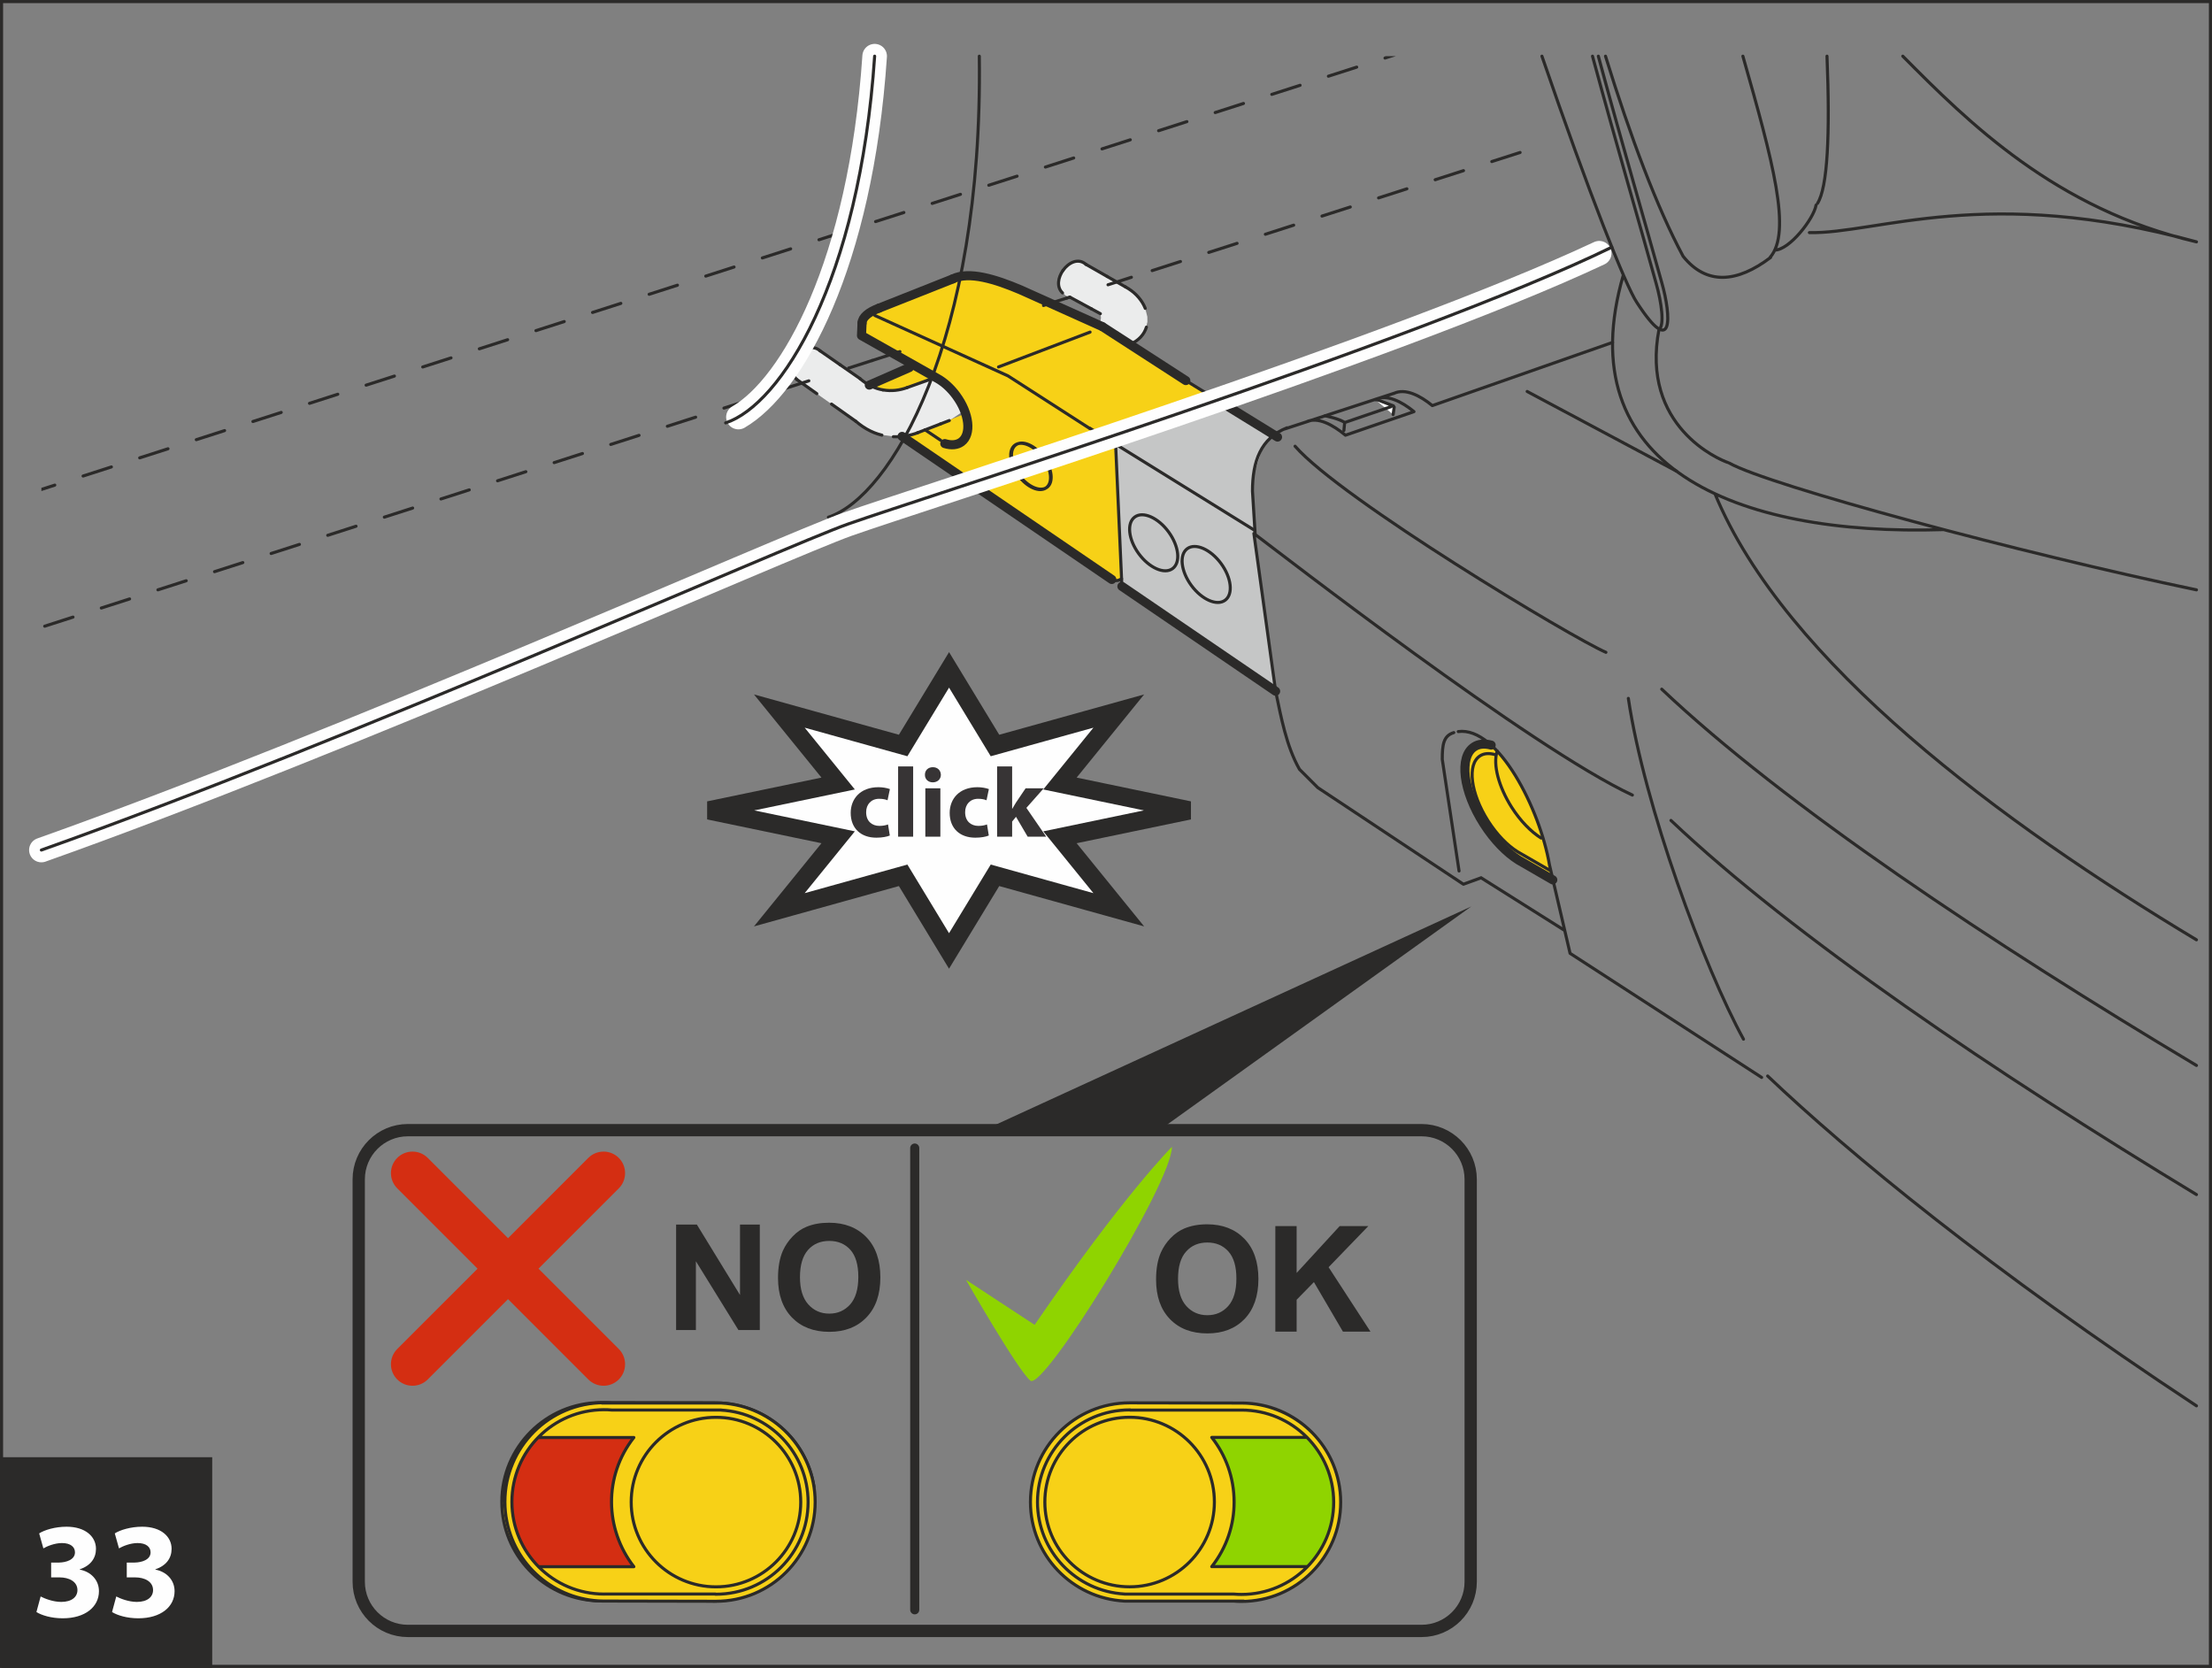 <?xml version="1.0" encoding="UTF-8"?>
<!DOCTYPE svg PUBLIC "-//W3C//DTD SVG 1.1//EN" "http://www.w3.org/Graphics/SVG/1.1/DTD/svg11.dtd">
<!-- Creator: CorelDRAW 2017 -->
<svg xmlns="http://www.w3.org/2000/svg" xml:space="preserve" width="63mm" height="47.5mm" version="1.1" style="shape-rendering:geometricPrecision; text-rendering:geometricPrecision; image-rendering:optimizeQuality; fill-rule:evenodd; clip-rule:evenodd"
viewBox="0 0 92294.03 69586.95"
 xmlns:xlink="http://www.w3.org/1999/xlink">
 <rect x="0" y="0" width="92294.03" height="69586.95" fill="#808080" stroke="none"/>
 <defs>
  <style type="text/css">
   <![CDATA[
    .str0 {stroke:#2B2A29;stroke-width:129.21;stroke-miterlimit:4}
    .str4 {stroke:#2B2A29;stroke-width:768.97;stroke-miterlimit:4}
    .str2 {stroke:#2B2A29;stroke-width:379.28;stroke-linecap:round;stroke-miterlimit:4}
    .str6 {stroke:#FEFEFE;stroke-width:1025.34;stroke-linecap:round;stroke-miterlimit:4}
    .str1 {stroke:#2B2A29;stroke-width:128.19;stroke-linecap:round;stroke-miterlimit:4}
    .str3 {stroke:#2B2A29;stroke-width:512.74;stroke-linecap:round;stroke-miterlimit:4}
    .str5 {stroke:#2B2A29;stroke-width:128.19;stroke-linecap:round;stroke-miterlimit:4;stroke-dasharray:1240.254 1240.254}
    .fil3 {fill:none}
    .fil0 {fill:none;fill-rule:nonzero}
    .fil7 {fill:#FEFEFE}
    .fil6 {fill:#EBECEC}
    .fil9 {fill:#C5C6C6}
    .fil4 {fill:#2B2A29}
    .fil1 {fill:#F7D117}
    .fil2 {fill:#8FD400}
    .fil5 {fill:#D42E12}
    .fil12 {fill:#FEFEFE;fill-rule:nonzero}
    .fil10 {fill:#2B2A29;fill-rule:nonzero}
    .fil11 {fill:#2B2A29;fill-rule:nonzero}
    .fil8 {fill:#373435;fill-rule:nonzero}
   ]]>
  </style>
 </defs>
 <g id="Слой_x0020_1">
  <polygon class="fil0 str0" points="64.61,69522.35 92229.43,69522.35 92229.43,64.61 64.61,64.61 "/>
  <path class="fil1" d="M64789.28 36708.36l-1428.94 -825.37c-535.01,-334.31 -1050.69,-891 -1451.8,-1519.92 -867.12,-1358.19 -1044.53,-2793.87 -397.45,-3207.43 194.4,-123.94 441.99,-141.52 705.97,-70.17 1153.53,1042.92 2147.37,3313.2 2431.14,4989.29l141.08 633.6z"/>
  <path class="fil1" d="M51869.02 58536.3l-4705.52 -8.79 -29.01 0c-2285.37,0 -4137.11,1852.32 -4137.11,4136.52 0,2208.46 1731.32,4012.59 3920.59,4131.4l4973.76 0 -90.39 13.48c2284.35,0 4136.08,-1851.74 4136.08,-4136.08 0,-2284.2 -1851.74,-4136.52 -4136.08,-4136.52l67.68 0z"/>
  <path class="fil2" d="M54555.94 65358.14l-3996.03 2.64c630.97,-803.1 935.39,-1758.71 932.31,-2695.71 0,-1021.24 -350.86,-1960.73 -932.31,-2695.13l3977.87 0c678.14,680.63 1109.14,1641.81 1109.14,2704.5 0,983.88 -375.77,1967.91 -1090.97,2683.7z"/>
  <path class="fil3 str1" d="M47161.88 58527.51l-28.86 0c-2285.37,0 -4138.72,1852.32 -4138.72,4137.55m4167.58 -4137.55l4707.13 8.79m4020.35 3495.15c-316.29,-2009.37 -2030.03,-3452.82 -4020.35,-3495.15m-4707.13 -8.79l-28.86 0c-2285.37,0 -4138.72,1852.32 -4138.72,4137.55 0,2209.49 1731.9,4014.64 3922.2,4132.57m9022.39 -4123.19c0,-2285.37 -1852.18,-4138.14 -4137.55,-4138.14l-52.15 0m-292.56 8261.33c120.42,10.25 240.26,15.38 344.71,14.36 2285.37,0 4137.55,-1852.76 4137.55,-4137.55m-9022.39 4123.19l4974.2 0m-4731.31 -7975.51l-26.37 0c-2123.64,0 -3844.11,1720.48 -3844.11,3842.94 0,2052.29 1607.82,3728.82 3642.53,3838.99m8715.47 -3829.61c0,-2123.64 -1722.53,-3846.16 -3845.58,-3846.16 -16.99,0 -33.55,0 -48.05,1.03m-272.93 7677.24c113.24,9.38 224.29,13.48 320.98,13.48 2123.05,0 3845.58,-1721.94 3845.58,-3845.58m-3893.63 -3845.14l-4603.27 0m4330.34 7677.24l-4562.83 0m3751.97 -3841.48c0,-1952.97 -1583.94,-3536.47 -3536.47,-3536.47 -1953.55,0 -3537.64,1583.5 -3537.64,3536.47 0,1954.14 1584.09,3537.64 3537.64,3537.64 1952.53,0 3536.47,-1583.5 3536.47,-3537.64zm822.73 0c0,-1021.09 -350.86,-1960.73 -932.31,-2695.13m0 5390.84c631.11,-803.1 935.54,-1758.71 932.31,-2695.71m-932.31 2693.22l3996.03 0m-3996.03 -5388.35l3978.01 0"/>
  <polygon class="fil4" points="28209.99,55489.72 28209.99,55489.72 28209.99,51088.04 29075.06,51088.04 30876.26,54027.67 30876.26,51088.04 31702.07,51088.04 31702.07,55489.72 30810.04,55489.72 29035.8,52619.38 29035.8,55489.72 "/>
  <path class="fil4" d="M33378.16 53286.1l0 0c0,498.09 116.76,873.86 345.15,1131.26 231.61,258.42 522.56,387.63 877.08,387.63l3.08 759.74c-654.85,0 -1174.77,-201.14 -1562.4,-600.64 -383.39,-399.5 -578.81,-948.28 -578.81,-1648.11 0,-450.63 69.29,-825.81 200.56,-1129.65 102.4,-225.46 237.77,-425.87 411.37,-603.72 171.55,-179.31 363.9,-311.6 567.53,-396.42 277.03,-116.76 592.29,-173.6 949.89,-173.6 648.55,0 1167.44,201.58 1558.16,603.57 387.63,402.72 582.48,960.88 582.48,1678.14 0,709.64 -191.77,1265.16 -579.4,1666.71 -384.41,402.58 -901.26,603.72 -1549.37,603.72l-3.08 -759.74c354.53,0 644.89,-129.21 873.42,-384.56 225.31,-255.35 339,-636.24 339,-1146.79 0,-504.39 -110.61,-882.65 -329.77,-1128.77 -222.24,-249.63 -516.85,-373.13 -882.65,-373.13 -366.39,0 -661,123.5 -886.31,376.35 -222.24,252.12 -335.92,630.38 -335.92,1138z"/>
  <path class="fil2" d="M40304.89 53394.65c0,0 2148.98,3758.71 2685.9,4205.82 536.92,447.99 5907.69,-8233.35 5907.69,-9755.46 0,0 -2059.03,2058.01 -5728.96,7428.78l-2864.63 -1879.13z"/>
  <path class="fil4" d="M49152.65 53352.17l0 0c0,498.24 113.68,876.06 344.71,1134.48 228.98,255.2 523,384.41 877.08,384.41l3.08 759.74c-654.26,0 -1177.26,-197.92 -1561.82,-597.42 -387.05,-399.5 -579.4,-948.28 -579.4,-1651.18 0,-447.55 66.22,-822.73 201.14,-1129.79 99.77,-222.24 234.1,-423.23 408.73,-603.13 174.19,-177.7 363.32,-308.96 570.61,-396.86 272.93,-113.68 588.19,-173.6 948.28,-173.6 648.69,0 1165.54,200.41 1556.25,603.57 390.71,402.14 584.97,963.81 584.97,1678.14 0,712.13 -194.26,1267.21 -578.81,1669.79 -387.63,399.5 -904.48,600.5 -1549.95,600.5l-3.08 -759.74c354.53,0 642.39,-125.99 871.37,-381.33 227.8,-254.76 341.63,-639.32 341.63,-1149.86 0,-504.54 -110.61,-879.72 -333.43,-1128.77 -221.65,-247 -512.6,-373.13 -879.58,-373.13 -366.39,0 -663.64,126.13 -885.29,378.26 -225.9,250.22 -336.51,631.55 -336.51,1135.95z"/>
  <polygon class="fil4" points="53212.26,55555.79 53212.26,55555.79 53212.26,51153.08 54101.06,51153.08 54101.06,53108.25 55896.99,51153.08 57092.41,51153.08 55434.49,52868.43 57181.78,55555.79 56032.5,55555.79 54822.13,53489.58 54101.06,54226.03 54101.06,55555.79 "/>
  <line class="fil3 str2" x1="38166.31" y1="67161.82" x2="38166.31" y2= "47897.16" />
  <path class="fil1" d="M29809.46 58526.48l-4705.08 -8.2 -29.45 -1.03c-2284.2,0 -4136.52,1852.18 -4136.52,4136.96 0,2208.46 1730.73,4013.17 3920,4131.4l4973.32 0 -89.95 14.06c2284.35,0 4137.11,-1852.32 4137.11,-4137.11 0,-2284.35 -1852.76,-4136.67 -4137.11,-4136.67 0,0 -36.62,0 67.68,0.59z"/>
  <path class="fil3 str1" d="M29809.46 58526.48l-4705.08 -8.2 -29.45 -1.03c-2284.2,0 -4136.52,1852.18 -4136.52,4136.96 0,2208.46 1730.73,4013.17 3920,4131.4l4973.32 0 -89.95 14.06c2284.35,0 4137.11,-1852.32 4137.11,-4137.11 0,-2284.35 -1852.76,-4136.67 -4137.11,-4136.67 0,0 -36.62,0 67.68,0.59zm1183.56 4177.98c0,-1870.34 -1516.4,-3386.16 -3386.16,-3386.16 -1870.34,0 -3386.16,1515.82 -3386.16,3386.16 0,1870.34 1515.82,3386.16 3386.16,3386.16 1869.76,0 3386.16,-1515.82 3386.16,-3386.16zm-5759.43 -4183.11l-28.42 0c-2285.37,0 -4138.58,1852.76 -4138.58,4138.14m4167 -4138.14l4707.72 9.23m4019.77 3494.72c-315.26,-2010.4 -2029,-3452.82 -4019.33,-3494.72"/>
  <path class="fil1" d="M25137.63 66796.46l4704.94 9.38 29.45 0c2284.93,0 4136.67,-1852.32 4136.67,-4136.67 0,-2208.31 -1730.88,-4013.47 -3920.59,-4131.4l-4973.32 0 90.54 -14.5c-2284.93,0 -4137.11,1852.32 -4137.11,4137.7 0,2284.35 1852.18,4136.08 4137.11,4136.08 0,0 36.19,0 -67.68,-0.59z"/>
  <path class="fil5" d="M22450.12 59974.03l3996.47 -1.03c-631.55,802.08 -935.83,1758.71 -932.75,2694.69 0,1021.83 351.45,1961.32 932.75,2695.13l-3978.31 0c-678.14,-680.63 -1109.14,-1641.37 -1109.14,-2703.33 0,-984.61 375.77,-1968.64 1090.97,-2685.46z"/>
  <path class="fil3 str1" d="M29844.18 66805.83l29.45 0c2284.79,0 4138.14,-1852.32 4138.14,-4138.14m-4167.58 4138.14l-4706.7 -9.38m-4020.2 -3495.74c315.7,2010.4 2029.44,3454.43 4020.2,3495.74m8874.28 -4128.76c0,-2209.49 -1731.9,-4014.2 -3922.2,-4133.01m-245.38 8271.14l29.45 0c2284.79,0 4138.14,-1852.32 4138.14,-4138.14m-8461.88 -4132.42c-120.86,-10.4 -240.84,-15.09 -344.71,-14.06 -2285.37,0 -4138.58,1852.76 -4138.58,4138.14 0,2284.93 1853.2,4137.7 4138.58,4137.7 17.58,0 36.19,0 51.71,-0.59m4832.68 -8261.77l-4974.35 0m8601.94 4133.01c0,-2051.85 -1607.82,-3728.82 -3643.12,-3838.4m-227.37 7682.37l26.96 0c2122.47,0 3843.53,-1720.91 3843.53,-3843.97m-8192.03 -3841.04c-112.22,-9.23 -223.85,-13.92 -319.95,-13.33 -2124.08,0 -3846.02,1721.5 -3846.02,3846.02 0,2123.64 1721.94,3845.58 3846.02,3845.58 17.14,0 33.11,0 47.61,-1.03m0 0l4603.27 0m-4330.93 -7677.24l4562.98 0m3321.99 3841.04c0,-1953.11 -1582.91,-3536.61 -3536.47,-3536.61 -1953.55,0 -3537.05,1583.5 -3537.05,3536.61 0,1952.97 1583.5,3536.47 3537.05,3536.47 1953.55,0 3536.47,-1583.5 3536.47,-3536.47zm-6963.5 -2694.69c-1263.55,1605.77 -1218.13,3822.29 0,5389.82m0 -5388.79l-3996.47 0m3996.47 5388.79l-3978.45 0"/>
  <path class="fil3 str3" d="M17018.99 47150.9c-1133.31,0 -2051.27,918.4 -2051.27,2051.27m0 16790.31c0,1132.87 917.96,2050.68 2051.27,2050.68m-2051.27 -18840.99l0 16790.31m2051.27 2050.68l21147.46 0m23197.12 -18840.99c0,-1132.87 -918.25,-2051.27 -2050.1,-2051.27m-42294.48 0l42294.48 0m0 20892.26c1131.85,0 2050.1,-917.81 2050.1,-2050.68m0 -16790.31l0 16790.31m-23197.12 2050.68l21147.02 0"/>
  <polygon class="fil4" points="41048.51,47150.9 61390.38,37816.76 48374.45,47150.9 "/>
  <polygon class="fil6" points="34061.72,14538.19 36169.83,16008.01 36554.83,16192.45 37000.33,16281.96 37320.28,16279.32 37671.73,16217.35 38858.36,15809.5 39256.84,15877.77 39912.56,16549.61 40183.44,17015.77 40148.87,17187.91 39609.75,17545.07 38173.04,18092.39 37748.79,18246.35 37372.43,18221.45 36723.44,18132.67 36289.81,17965.22 35949.64,17763.06 35262.86,17260.28 33243.67,15831.19 33123.25,15668.43 33072.56,15417.33 33120.17,15158.9 33228.73,14934.62 33440.57,14689.08 33684.05,14540.83 33799.19,14510.21 33937.78,14507.13 "/>
  <polygon class="fil6" points="45799.6,13538.19 45917.97,13379.54 45939.21,13255.45 45911.81,13086.98 44446.1,12318.45 44206.28,12035.27 44168.05,11762.93 44241.88,11478.72 44361.28,11270.84 44583.07,11042.01 44796.52,10927.74 44950.49,10897.27 45134.93,10923.64 47154.12,12090.5 47570.17,12487.95 47783.62,12861.67 47871.52,13215.17 47874.6,13429.05 47800.76,13739.19 47651.33,13993.51 47469.97,14175.32 47311.75,14285.48 47146.94,14371.77 45981.55,13619.79 "/>
  <polygon class="fil7" points="39598.91,27947.32 41514.82,31102.45 46680.78,29665.31 44225.91,32689.18 49613.68,33810.62 44225.91,34932.06 46680.78,37956.52 41514.82,36518.2 39597.3,39674.36 37682.57,36518.2 32516.45,37956.52 34971.33,34932.06 29582.53,33810.62 34971.33,32689.18 32516.45,29665.31 37682.57,31102.45 "/>
  <polygon class="fil3 str4" points="39598.91,27947.32 41514.82,31102.45 46680.78,29665.31 44225.91,32689.18 49613.68,33810.62 44225.91,34932.06 46680.78,37956.52 41514.82,36518.2 39597.3,39674.36 37682.57,36518.2 32516.45,37956.52 34971.33,34932.06 29582.53,33810.62 34971.33,32689.18 32516.45,29665.31 37682.57,31102.45 "/>
  <path class="fil8" d="M37051.75 34395.73c-94.93,36.33 -210.81,60.94 -359.36,60.94 -305.6,0 -552.59,-193.23 -552.59,-565.48 -4.69,-330.06 210.66,-565.48 540.87,-565.48 164.96,0 276.15,29.3 351.16,62.12l98.3 -467.04c-131.12,-49.22 -313.65,-78.52 -478.76,-78.52 -751.54,0 -1156.6,483.44 -1156.6,1073.54 0,636.83 417.96,1032.52 1070.02,1032.52 239.96,0 450.63,-41.02 561.82,-90.24l-74.86 -462.35zm421.33 511.57l627.45 0 0 -2932.46 -627.45 0 0 2932.46zm1762.96 0l0 -2019.33 -627.45 0 0 2019.33 627.45 0zm-313.65 -2899.64c-202.61,0 -333.72,136.98 -330.21,318.34 -3.52,173.31 127.6,313.8 326.69,313.8 205.98,0 338.26,-140.49 338.26,-313.8 -3.52,-181.36 -132.29,-318.34 -334.75,-318.34zm2259.3 2388.07c-94.93,36.33 -210.81,60.94 -359.36,60.94 -305.6,0 -552.59,-193.23 -552.59,-565.48 -4.69,-330.06 210.66,-565.48 540.87,-565.48 164.96,0 276.15,29.3 351.16,62.12l98.3 -467.04c-131.12,-49.22 -313.65,-78.52 -478.76,-78.52 -751.54,0 -1156.6,483.44 -1156.6,1073.54 0,636.83 417.96,1032.52 1070.02,1032.52 239.96,0 450.63,-41.02 561.82,-90.24l-74.86 -462.35zm1048.78 -2420.88l-627.45 0 0 2932.46 627.45 0 0 -632.14 161.59 -197.77 486.96 829.91 772.63 0 -826.54 -1202.31 723.55 -817.02 -756.22 0 -408.58 606.36c-49.22,79.55 -99.47,161.59 -145.18,244.65l-8.2 0 0 -1764.13z"/>
  <polygon class="fil9" points="50980.07,16817.26 53159.52,18144.98 52697.03,18637.07 52291.81,19864.43 52338.25,21768.9 52317.16,22257.33 53224.71,28837.88 46810.43,24463.59 46567.1,18543.01 "/>
  <polygon class="fil1" points="42577.37,12090.5 45860.1,13565.59 50587.45,16556.35 50773.5,16874.25 46567.1,18543.01 46796.52,24148.33 46627.02,24217.62 46392.91,24175.72 37734.28,18272.14 38173.04,18092.39 38777.64,17864.87 40288.92,17249.43 40077.96,16782.25 39748.34,16317.56 39554.52,16117.59 39256.84,15877.77 38913.15,15676.19 38353.97,15989.99 37849.58,16169.74 37493.44,16265.41 37145.65,16294.27 36854.12,16269.51 36554.83,16192.45 36271.2,16066.46 38169.97,15256.03 35945.1,13999.66 35968.25,13479.74 36040.62,13269.37 36229.75,13083.9 36534.17,12913.38 39751.42,11637.38 40322.47,11504.51 41001.05,11566.47 41573.12,11714.29 42107.99,11901.37 "/>
  <path class="fil3 str1" d="M72720.84 2343.83c1251.97,4389.97 2053.03,7344.98 1132.58,8397.13m23.15 0c-1392.32,1057.28 -2674.91,1170.52 -3649.71,-48.05m-3238.64 -8349.08c1048.63,3384.99 2140.93,6301.62 3238.64,8349.08m-3537.05 -8349.08c1007.03,3726.18 1961.61,6969.51 2648.1,9454.41m0 0c396.42,1392.32 492.09,3193.95 -1044.39,816.14m0 0c-444.92,-654.85 -1977.73,-4500.43 -3957.65,-10270.55m11894.34 0c130.97,3285.81 24.61,5477.42 -395.84,6140.18m-60.5 72.37c-95.66,573.69 -1113.24,1877.52 -1723.55,1877.52m5342.5 -8090.07c2725.75,2749.48 6377.21,6383.81 12253.11,7746.53m-16150.11 -386.17c2784.49,66.07 7399.19,-2023.14 16150.11,385.73m0 14519.15c-7275.25,-1515.23 -17837.33,-4353.63 -19498.04,-5292.1m-59.92 -23.29c-333.87,-112.22 -3650.3,-1489.45 -2865.21,-5567.67m-2776.58 -11382.18c1008.35,3730.87 1964.25,6978.15 2651.47,9465.84m0 0c232.49,818.19 361.7,1776.88 117.35,1947.4m-2525.19 -11413.24c1007.03,3726.18 1961.61,6969.51 2648.1,9454.41m-1604.6 -327.13c-2313.35,7971.85 4603.27,10901.67 13362.69,10624.64m-9540.4 -1496.04c2924.54,7076.74 12023.99,13767.32 20090.33,18609.82m-17891.83 5681.93c3395.1,3228.97 9306.45,8102.52 17891.83,13761.02m-23704.44 -29516.17c672.87,4515.52 3171.25,11240.81 4804.41,14218.68m-3026.51 -9126.4c5160.25,4886.3 13576.72,10553.59 21926.54,15609.68m-22311.09 -21086.37c5130.37,4858.03 13736.99,10574.1 22311.09,15698.75"/>
  <path class="fil3 str1" d="M54036.17 18616.56c1921.47,2209.49 11577.61,8001.88 12969.34,8598.27m-8838.97 -10808.05l-4563.42 1489.89m96.54 -48.49c-1104.89,432.02 -1441.4,1412.98 -1441.4,2641.95m0 0l112.66 1807.2m-53.62 -40.29c1104.89,828.01 11565.16,8944.45 15792.66,10914.12m-15792.66 -10914.12l907.41 6580.55m0 0c230,1093.61 448.58,2296.21 994.87,3257.97m765.45 765.45l6045.1 4010.54m4479.33 2901.4l7993.53 5178.42m-12658.91 -14429.49c1661.58,-218.58 3411.5,3235.85 3804.27,5552.72m0 0l861.12 3698.35m-4850.41 -9208.15c-437.74,131.26 -481.1,515.82 -481.1,1115.29m0 0l699.82 4657.47m182.83 552.59l735.42 -268.24 3491.64 2199.52m-11068.09 -6725.88l765.45 765.45m3159.82 -16441.94c480.07,-240.26 1114.71,87.46 1617.63,502.93m0 0l7520.63 -2636.24m-3564.01 2046.58l6227.64 3322.58m-12567.79 -2984.17c481.1,-240.84 1114.71,87.9 1618.07,502.93m0 0l-2858.47 983.44m-1638.88 -552.88c481.25,-240.84 1135.95,137.42 1638.88,552.88"/>
  <polygon class="fil7" points="57378.82,16671.06 57504.8,16692.74 58138.41,16933.14 58171.08,16988.37 58127.57,17294.41 "/>
  <path class="fil3 str1" d="M57378.82 16671.06l125.99 21.68 633.6 240.4 32.67 55.23 -43.51 306.03m-87.31 -327.72l-1913.27 655.29m-21.68 0c-284.79,-163.35 -640.34,-231.03 -817.02,-275.42m817.02 275.42l-32.52 338.56"/>
  <path class="fil3 str2" d="M62217.07 31085.46c-293,-76.03 -533.25,-43.95 -705.97,70.17 -647.52,413.56 -469.67,1849.25 397.45,3207.43 433.05,678.58 956.63,1210.37 1452.24,1519.92m-0.44 0l1428.94 825.37"/>
  <path class="fil3 str1" d="M62349.94 31475.58c-247.58,-64.61 -450.63,-37.21 -596.98,59.92 -547.76,349.4 -396.86,1562.84 335.48,2711.83 366.39,575.15 809.26,1024.32 1228.97,1285.81m0 0l1354.52 781.86m-2203.63 -4979.47c-188.1,566.51 69.15,1498.24 604.6,2344.26 365.95,573.69 808.82,1022.85 1228.97,1284.79"/>
  <path class="fil3 str2" d="M53224.57 28837.88l-6414.13 -4374.88m-420.74 -287.28l-8751.07 -5969.22"/>
  <path class="fil3 str1" d="M46548.93 18552.24l261.5 5911.35m4306.61 578.38c343.25,-251.24 267.8,-937 -168.91,-1530.91 -435.69,-593.76 -1067.83,-871.81 -1410.92,-619.69 -342.66,252.27 -267.21,938.03 169.5,1531.93 436.71,593.76 1068.27,870.79 1410.34,618.66zm-2191.76 -1319.95c343.1,-252.27 267.65,-938.03 -168.03,-1531.93 -435.1,-593.76 -1067.09,-872.4 -1410.34,-620.13 -343.1,251.1 -267.65,937 168.03,1531.79 436.71,593.9 1068.27,871.37 1410.34,620.27zm-5269.39 -3374.29c283.77,-208.32 220.63,-775.27 -140.64,-1266.18 -361.26,-490.48 -884.26,-719.45 -1167.44,-510.69 -282.74,208.76 -219.6,775.27 141.66,1265.74 361.26,490.92 883.24,719.89 1166.42,511.13zm8705.22 1785.08l-5794.01 -3589.79m-418.11 -259.45l-673.89 -417.08m-1791.82 2465.71c281.57,-207.73 218.58,-772.63 -140.64,-1261.5 -360.68,-489.01 -880.6,-716.82 -1162.76,-509.08 -282.74,207.73 -219.75,772.63 140.49,1261.5 359.8,488.86 880.16,716.82 1162.9,509.08z"/>
  <line class="fil3 str2" x1="53304.26" y1="18234.49" x2="50980.07" y2= "16803.35" />
  <line class="fil3 str1" x1="50554.2" y1="16540.82" x2="49477.14" y2= "15877.77" />
  <path class="fil3 str2" d="M49477.29 15877.77l-3469.96 -2243.03m-6256.06 -1997.36l-3077.05 1219.16"/>
  <path class="fil3 str1" d="M42055.83 15680.88l-5554.63 -2520.06m8978 4722.22l-3423.37 -2202.16"/>
  <path class="fil3 str2" d="M40112.68 18438.56c433.05,-318.34 336.36,-1185.61 -216.08,-1934.95 -233.08,-317.32 -511.13,-562.85 -783.03,-714.76m307.06 2717.98c286.26,88.34 525.05,55.23 692.06,-68.27m5868.87 -4818.77l-3404.18 -1529.3m0 0c-1027.98,-436.71 -2151.47,-791.68 -2825.95,-453.12m-637.85 4151.47l-3168.46 -1789.18m0 0l23.15 -519.92"/>
  <path class="fil3 str1" d="M41662.49 15308.77l3819.79 -1453.26m-6885.42 4077.05l652.21 436.71"/>
  <line class="fil3 str2" x1="36271.2" y1="16066.46" x2="37943.04" y2= "15335.14" />
  <line class="fil3 str1" x1="50980.07" y1="16817.26" x2="46567.1" y2= "18543.01" />
  <path class="fil3 str2" d="M36674.22 12856.54c-442.86,163.2 -705.97,392.76 -705.97,623.2"/>
  <path class="fil3 str1" d="M50587.3 16556.35c104.89,105.92 186.05,153.53 186.05,317.9m-4380.44 7301.47c146.79,77.06 274.39,53.76 403.6,-27.4"/>
  <line class="fil3 str5" x1="45911.81" y1="13086.98" x2="45537.07" y2= "12883.35" />
  <line class="fil3 str1" x1="45537.07" y1="12883.35" x2="44636.25" y2= "12394.92" />
  <line class="fil3 str5" x1="46960.89" y1="11971.25" x2="46199.68" y2= "11537.18" />
  <line class="fil3 str1" x1="46199.68" y1="11537.03" x2="45309.12" y2= "11028.97" />
  <path class="fil3 str5" d="M35883.57 15797.2c305.45,263.55 636.24,418.55 955.02,469.67"/>
  <path class="fil3 str1" d="M36838.59 16266.87c5.71,1.03 10.84,1.61 15.53,2.64 339,57.43 682.24,16.99 994.28,-99.18"/>
  <line class="fil3 str5" x1="38858.36" y1="15809.5" x2="38815.44" y2= "15825.03" />
  <line class="fil3 str1" x1="38815.44" y1="15825.03" x2="37849.58" y2= "16169.74" />
  <line class="fil3 str5" x1="35885.04" y1="15796.17" x2="35058.2" y2= "15221.9" />
  <line class="fil3 str1" x1="35058.2" y1="15221.9" x2="34216.42" y2= "14636.35" />
  <path class="fil3 str5" d="M35711.43 17577.59c388.07,334.89 809.84,534.87 1216.67,603.13 120.86,22.71 240.7,36.19 346.18,39.26"/>
  <path class="fil3 str1" d="M37274.28 18219.99c351.45,13.92 702.9,-47.61 1017.14,-165.4"/>
  <line class="fil3 str5" x1="35705.72" y1="17573.93" x2="34080.91" y2= "16424.06" />
  <line class="fil3 str1" x1="34080.91" y1="16424.06" x2="33243.67" y2= "15831.19" />
  <line class="fil3 str5" x1="39609.75" y1="17545.07" x2="39242.34" y2= "17686.59" />
  <line class="fil3 str1" x1="39242.34" y1="17686.59" x2="38284.68" y2= "18054.59" />
  <line class="fil3 str5" x1="63424.94" y1="6361.25" x2="47206.71" y2= "11567.65" />
  <line class="fil3 str1" x1="47206.86" y1="11567.5" x2="46230.59" y2= "11881.3" />
  <path class="fil10" d="M33729.02 15827.52c33.69,-10.84 69.88,7.76 80.72,41.46 10.84,33.69 -7.76,69.88 -41.46,80.72l-39.26 -122.18zm-1141.51 501.32l-39.26 -122.18 1180.78 -379.14 39.26 122.18 -1180.78 379.14zm0 0c-33.69,10.84 -69.88,-7.76 -80.72,-41.46 -10.84,-33.69 7.76,-69.88 41.46,-80.72l39.26 122.18zm-1220.04 256.96c33.69,-10.84 69.88,7.76 80.72,41.46 10.84,33.69 -7.76,69.88 -41.46,80.72l-39.26 -122.18zm-1141.51 501.32l-39.26 -122.18 1180.78 -379.14 39.26 122.18 -1180.78 379.14zm0 0c-33.69,10.84 -69.88,-7.76 -80.72,-41.46 -10.84,-33.69 7.76,-69.88 41.46,-80.72l39.26 122.18zm-1220.04 256.96c33.69,-10.84 69.88,7.76 80.72,41.46 10.84,33.69 -7.76,69.88 -41.46,80.72l-39.26 -122.18zm-1141.51 501.32l-39.26 -122.18 1180.78 -379.14 39.26 122.18 -1180.78 379.14zm0 0c-33.69,10.84 -69.88,-7.76 -80.72,-41.46 -10.84,-33.69 7.76,-69.88 41.46,-80.72l39.26 122.18zm-1220.04 256.96c33.69,-10.84 69.88,7.76 80.72,41.46 10.84,33.69 -7.76,69.88 -41.46,80.72l-39.26 -122.18zm-1141.51 501.32l-39.26 -122.18 1180.78 -379.14 39.26 122.18 -1180.78 379.14zm0 0c-33.69,10.84 -69.88,-7.76 -80.72,-41.46 -10.84,-33.69 7.76,-69.88 41.46,-80.72l39.26 122.18zm-1220.04 256.96c33.69,-10.84 69.88,7.76 80.72,41.46 10.84,33.69 -7.76,69.88 -41.46,80.72l-39.26 -122.18zm-1141.51 501.32l-39.26 -122.18 1180.78 -379.14 39.26 122.18 -1180.78 379.14zm0 0c-33.69,10.84 -69.88,-7.76 -80.72,-41.46 -10.84,-33.69 7.76,-69.88 41.46,-80.72l39.26 122.18zm-1220.04 256.96c33.69,-10.84 69.88,7.76 80.72,41.46 10.84,33.69 -7.76,69.88 -41.46,80.72l-39.26 -122.18zm-1141.51 501.32l-39.26 -122.18 1180.78 -379.14 39.26 122.18 -1180.78 379.14zm0 0c-33.69,10.84 -69.88,-7.76 -80.72,-41.46 -10.84,-33.69 7.76,-69.88 41.46,-80.72l39.26 122.18zm-1220.04 256.96c33.69,-10.84 69.88,7.76 80.72,41.46 10.84,33.69 -7.76,69.88 -41.46,80.72l-39.26 -122.18zm-1141.66 501.32l-39.26 -122.18 1180.92 -379.14 39.26 122.18 -1180.92 379.14zm0 0c-33.69,10.84 -69.88,-7.76 -80.72,-41.46 -10.84,-33.69 7.76,-69.88 41.46,-80.72l39.26 122.18zm-1220.18 256.96c33.69,-10.84 69.88,7.76 80.72,41.46 10.84,33.69 -7.76,69.88 -41.46,80.72l-39.26 -122.18zm-1141.66 501.32l-39.26 -122.18 1180.92 -379.14 39.26 122.18 -1180.92 379.14zm0 0c-33.69,10.84 -69.88,-7.76 -80.72,-41.46 -10.84,-33.69 7.76,-69.88 41.46,-80.72l39.26 122.18zm-1220.18 256.96c33.69,-10.84 69.88,7.76 80.72,41.46 10.84,33.69 -7.76,69.88 -41.46,80.72l-39.26 -122.18zm-1141.66 501.32l-39.26 -122.18 1180.92 -379.14 39.26 122.18 -1180.92 379.14zm0 0c-33.69,10.84 -69.88,-7.76 -80.72,-41.46 -10.84,-33.69 7.76,-69.88 41.46,-80.72l39.26 122.18zm-1220.18 256.96c33.69,-10.84 69.88,7.76 80.72,41.46 10.84,33.69 -7.76,69.88 -41.46,80.72l-39.26 -122.18zm-1141.66 501.32l-39.26 -122.18 1180.92 -379.14 39.26 122.18 -1180.92 379.14zm0 0c-33.69,10.84 -69.88,-7.76 -80.72,-41.46 -10.84,-33.69 7.76,-69.88 41.46,-80.72l39.26 122.18zm-1220.18 256.96c33.69,-10.84 69.88,7.76 80.72,41.46 10.84,33.69 -7.76,69.88 -41.46,80.72l-39.26 -122.18zm-1141.66 501.32l-39.26 -122.18 1180.92 -379.14 39.26 122.18 -1180.92 379.14zm0 0c-33.69,10.84 -69.88,-7.76 -80.72,-41.46 -10.84,-33.69 7.76,-69.88 41.46,-80.72l39.26 122.18zm-1220.18 256.96c33.69,-10.84 69.88,7.76 80.72,41.46 10.84,33.69 -7.76,69.88 -41.46,80.72l-39.26 -122.18zm-1141.66 501.32l-39.26 -122.18 1180.92 -379.14 39.26 122.18 -1180.92 379.14zm0 0c-33.69,10.84 -69.88,-7.76 -80.72,-41.46 -10.84,-33.69 7.76,-69.88 41.46,-80.72l39.26 122.18zm-1220.18 256.96c33.69,-10.84 69.88,7.76 80.72,41.46 10.84,33.69 -7.76,69.88 -41.46,80.72l-39.26 -122.18zm-1141.66 501.32l-39.26 -122.18 1180.92 -379.14 39.26 122.18 -1180.92 379.14zm0 0c-33.69,10.84 -69.88,-7.76 -80.72,-41.46 -10.84,-33.69 7.76,-69.88 41.46,-80.72l39.26 122.18zm-1220.18 256.96c33.69,-10.84 69.88,7.76 80.72,41.46 10.84,33.69 -7.76,69.88 -41.46,80.72l-39.26 -122.18zm-1141.66 501.32l-39.26 -122.18 1180.92 -379.14 39.26 122.18 -1180.92 379.14zm0 0c-33.69,10.84 -69.88,-7.76 -80.72,-41.46 -10.84,-33.69 7.76,-69.88 41.46,-80.72l39.26 122.18z"/>
  <path class="fil10" d="M58240.37 2343.83l-420.01 0 -52.01 16.7 39.26 122.18 432.76 -138.88zm-56513.74 18008.3l0 134.78 579.4 -186.05 -39.26 -122.18 -540.14 173.45zm56080.99 -17869.41c-33.69,10.84 -69.88,-7.76 -80.72,-41.46 -10.84,-33.69 7.76,-69.88 41.46,-80.72l39.26 122.18zm-1220.04 256.81c33.69,-10.84 69.88,7.76 80.72,41.46 10.84,33.69 -7.76,69.88 -41.46,80.72l-39.26 -122.18zm-1141.51 501.17l-39.26 -122.18 1180.78 -378.99 39.26 122.18 -1180.78 378.99zm0 0c-33.69,10.84 -69.88,-7.76 -80.72,-41.46 -10.84,-33.69 7.76,-69.88 41.46,-80.72l39.26 122.18zm-1220.04 256.81c33.69,-10.84 69.88,7.76 80.72,41.46 10.84,33.69 -7.76,69.88 -41.46,80.72l-39.26 -122.18zm-1141.51 501.17l-39.26 -122.18 1180.78 -378.99 39.26 122.18 -1180.78 378.99zm0 0c-33.69,10.84 -69.88,-7.76 -80.72,-41.46 -10.84,-33.69 7.76,-69.88 41.46,-80.72l39.26 122.18zm-1220.04 256.81c33.69,-10.84 69.88,7.76 80.72,41.46 10.84,33.69 -7.76,69.88 -41.46,80.72l-39.26 -122.18zm-1141.51 501.17l-39.26 -122.18 1180.78 -378.99 39.26 122.18 -1180.78 378.99zm0 0c-33.69,10.84 -69.88,-7.76 -80.72,-41.46 -10.84,-33.69 7.76,-69.88 41.46,-80.72l39.26 122.18zm-1220.04 256.81c33.69,-10.84 69.88,7.76 80.72,41.46 10.84,33.69 -7.76,69.88 -41.46,80.72l-39.26 -122.18zm-1141.51 501.17l-39.26 -122.18 1180.78 -378.99 39.26 122.18 -1180.78 378.99zm0 0c-33.69,10.84 -69.88,-7.76 -80.72,-41.46 -10.84,-33.69 7.76,-69.88 41.46,-80.72l39.26 122.18zm-1220.04 256.81c33.69,-10.84 69.88,7.76 80.72,41.46 10.84,33.69 -7.76,69.88 -41.46,80.72l-39.26 -122.18zm-1141.51 501.32l-39.26 -122.18 1180.78 -379.14 39.26 122.18 -1180.78 379.14zm0 0c-33.69,10.84 -69.88,-7.76 -80.72,-41.46 -10.84,-33.69 7.76,-69.88 41.46,-80.72l39.26 122.18zm-1220.04 256.96c33.69,-10.84 69.88,7.76 80.72,41.46 10.84,33.69 -7.76,69.88 -41.46,80.72l-39.26 -122.18zm-1141.51 501.32l-39.26 -122.18 1180.78 -379.14 39.26 122.18 -1180.78 379.14zm0 0c-33.69,10.84 -69.88,-7.76 -80.72,-41.46 -10.84,-33.69 7.76,-69.88 41.46,-80.72l39.26 122.18zm-1220.18 256.96c33.69,-10.84 69.88,7.76 80.72,41.46 10.84,33.69 -7.76,69.88 -41.46,80.72l-39.26 -122.18zm-1141.66 501.32l-39.26 -122.18 1180.92 -379.14 39.26 122.18 -1180.92 379.14zm0 0c-33.69,10.84 -69.88,-7.76 -80.72,-41.46 -10.84,-33.69 7.76,-69.88 41.46,-80.72l39.26 122.18zm-1220.18 256.96c33.69,-10.84 69.88,7.76 80.72,41.46 10.84,33.69 -7.76,69.88 -41.46,80.72l-39.26 -122.18zm-1141.66 501.32l-39.26 -122.18 1180.92 -379.14 39.26 122.18 -1180.92 379.14zm0 0c-33.69,10.84 -69.88,-7.76 -80.72,-41.46 -10.84,-33.69 7.76,-69.88 41.46,-80.72l39.26 122.18zm-1220.18 256.96c33.69,-10.84 69.88,7.76 80.72,41.46 10.84,33.69 -7.76,69.88 -41.46,80.72l-39.26 -122.18zm-1141.66 501.32l-39.26 -122.18 1180.92 -379.14 39.26 122.18 -1180.92 379.14zm0 0c-33.69,10.84 -69.88,-7.76 -80.72,-41.46 -10.84,-33.69 7.76,-69.88 41.46,-80.72l39.26 122.18zm-1220.18 256.96c33.69,-10.84 69.88,7.76 80.72,41.46 10.84,33.69 -7.76,69.88 -41.46,80.72l-39.26 -122.18zm-1141.66 501.32l-39.26 -122.18 1180.92 -379.14 39.26 122.18 -1180.92 379.14zm0 0c-33.69,10.84 -69.88,-7.76 -80.72,-41.46 -10.84,-33.69 7.76,-69.88 41.46,-80.72l39.26 122.18zm-1220.18 256.96c33.69,-10.84 69.88,7.76 80.72,41.46 10.84,33.69 -7.76,69.88 -41.46,80.72l-39.26 -122.18zm-1141.66 501.32l-39.26 -122.18 1180.92 -379.14 39.26 122.18 -1180.92 379.14zm0 0c-33.69,10.84 -69.88,-7.76 -80.72,-41.46 -10.84,-33.69 7.76,-69.88 41.46,-80.72l39.26 122.18zm-1220.18 256.96c33.69,-10.84 69.88,7.76 80.72,41.46 10.84,33.69 -7.76,69.88 -41.46,80.72l-39.26 -122.18zm-1141.66 501.32l-39.26 -122.18 1180.92 -379.14 39.26 122.18 -1180.92 379.14zm0 0c-33.69,10.84 -69.88,-7.76 -80.72,-41.46 -10.84,-33.69 7.76,-69.88 41.46,-80.72l39.26 122.18zm-1220.18 256.96c33.69,-10.84 69.88,7.76 80.72,41.46 10.84,33.69 -7.76,69.88 -41.46,80.72l-39.26 -122.18zm-1141.66 501.32l-39.26 -122.18 1180.92 -379.14 39.26 122.18 -1180.92 379.14zm0 0c-33.69,10.84 -69.88,-7.76 -80.72,-41.46 -10.84,-33.69 7.76,-69.88 41.46,-80.72l39.26 122.18zm-1220.18 256.96c33.69,-10.84 69.88,7.76 80.72,41.46 10.84,33.69 -7.76,69.88 -41.46,80.72l-39.26 -122.18zm-1141.66 501.32l-39.26 -122.18 1180.92 -379.14 39.26 122.18 -1180.92 379.14zm0 0c-33.69,10.84 -69.88,-7.76 -80.72,-41.46 -10.84,-33.69 7.76,-69.88 41.46,-80.72l39.26 122.18zm-1220.18 256.96c33.69,-10.84 69.88,7.76 80.72,41.46 10.84,33.69 -7.76,69.88 -41.46,80.72l-39.26 -122.18zm-1141.66 501.32l-39.26 -122.18 1180.92 -379.14 39.26 122.18 -1180.92 379.14zm0 0c-33.69,10.84 -69.88,-7.76 -80.72,-41.46 -10.84,-33.69 7.76,-69.88 41.46,-80.72l39.26 122.18zm-1220.18 256.96c33.69,-10.84 69.88,7.76 80.72,41.46 10.84,33.69 -7.76,69.88 -41.46,80.72l-39.26 -122.18zm-1141.66 501.32l-39.26 -122.18 1180.92 -379.14 39.26 122.18 -1180.92 379.14zm0 0c-33.69,10.84 -69.88,-7.76 -80.72,-41.46 -10.84,-33.69 7.76,-69.88 41.46,-80.72l39.26 122.18zm-1220.18 256.96c33.69,-10.84 69.88,7.76 80.72,41.46 10.84,33.69 -7.76,69.88 -41.46,80.72l-39.26 -122.18zm-1141.66 501.32l-39.26 -122.18 1180.92 -379.14 39.26 122.18 -1180.92 379.14zm0 0c-33.69,10.84 -69.88,-7.76 -80.72,-41.46 -10.84,-33.69 7.76,-69.88 41.46,-80.72l39.26 122.18zm-1220.18 256.96c33.69,-10.84 69.88,7.76 80.72,41.46 10.84,33.69 -7.76,69.88 -41.46,80.72l-39.26 -122.18zm-1141.66 501.32l-39.26 -122.18 1180.92 -379.14 39.26 122.18 -1180.92 379.14zm0 0c-33.69,10.84 -69.88,-7.76 -80.72,-41.46 -10.84,-33.69 7.76,-69.88 41.46,-80.72l39.26 122.18zm-1220.18 256.96c33.69,-10.84 69.88,7.76 80.72,41.46 10.84,33.69 -7.76,69.88 -41.46,80.72l-39.26 -122.18zm-1141.66 501.32l-39.26 -122.18 1180.92 -379.14 39.26 122.18 -1180.92 379.14zm0 0c-33.69,10.84 -69.88,-7.76 -80.72,-41.46 -10.84,-33.69 7.76,-69.88 41.46,-80.72l39.26 122.18zm-1220.18 256.96c33.69,-10.84 69.88,7.76 80.72,41.46 10.84,33.69 -7.76,69.88 -41.46,80.72l-39.26 -122.18zm-1141.66 501.32l-39.26 -122.18 1180.92 -379.14 39.26 122.18 -1180.92 379.14zm0 0c-33.69,10.84 -69.88,-7.76 -80.72,-41.46 -10.84,-33.69 7.76,-69.88 41.46,-80.72l39.26 122.18zm-1220.18 256.96c33.69,-10.84 69.88,7.76 80.72,41.46 10.84,33.69 -7.76,69.88 -41.46,80.72l-39.26 -122.18zm-1141.66 501.32l-39.26 -122.18 1180.92 -379.14 39.26 122.18 -1180.92 379.14zm0 0c-33.69,10.84 -69.88,-7.76 -80.72,-41.46 -10.84,-33.69 7.76,-69.88 41.46,-80.72l39.26 122.18zm-1220.18 256.96c33.69,-10.84 69.88,7.76 80.72,41.46 10.84,33.69 -7.76,69.88 -41.46,80.72l-39.26 -122.18zm-1141.66 501.32l-39.26 -122.18 1180.92 -379.14 39.26 122.18 -1180.92 379.14zm0 0c-33.69,10.84 -69.88,-7.76 -80.72,-41.46 -10.84,-33.69 7.76,-69.88 41.46,-80.72l39.26 122.18zm-1220.18 256.96c33.69,-10.84 69.88,7.76 80.72,41.46 10.84,33.69 -7.76,69.88 -41.46,80.72l-39.26 -122.18zm-1141.66 501.32l-39.26 -122.18 1180.92 -379.14 39.26 122.18 -1180.92 379.14zm0 0c-33.69,10.84 -69.88,-7.76 -80.72,-41.46 -10.84,-33.69 7.76,-69.88 41.46,-80.72l39.26 122.18zm-1220.18 256.96c33.69,-10.84 69.88,7.76 80.72,41.46 10.84,33.69 -7.76,69.88 -41.46,80.72l-39.26 -122.18z"/>
  <path class="fil3 str5" d="M45309.12 11029.12c-317.32,-280.69 -721.94,-78.08 -955.46,251.1"/>
  <path class="fil3 str1" d="M44353.66 11280.22c-208.91,296.66 -278.64,695.13 -21.24,939.64"/>
  <path class="fil3 str5" d="M34216.42 14636.35c-316.88,-280.1 -722.09,-78.52 -955.17,250.66"/>
  <path class="fil3 str1" d="M33261.25 14887c-209.79,295.63 -280.1,695.13 -23.15,939.64"/>
  <line class="fil3 str5" x1="44636.25" y1="12395.07" x2="44515.25" y2= "12433.74" />
  <line class="fil3 str1" x1="44515.25" y1="12433.74" x2="43538.54" y2= "12744.91" />
  <line class="fil3 str5" x1="37548.67" y1="14669.01" x2="36385.91" y2= "15042.59" />
  <line class="fil3 str1" x1="36385.91" y1="15042.59" x2="35409.06" y2= "15356.24" />
  <path class="fil3 str6" d="M30810.04 17400.33c2242.74,-1302.08 5099.9,-6352.16 5684.28,-15056.5"/>
  <path class="fil3 str1" d="M30277.23 17642.2c2296.8,-749.48 5584.81,-5888.79 6216.65,-15298.37m-1929.24 19233.9c2593.6,-847.93 6457.2,-7315.98 6296.05,-19233.9"/>
  <path class="fil3 str6" d="M66726.28 10564.43c-8469.06,3984.61 -28347.7,10237 -31350.33,11301.17 -2575.44,910.19 -21005.21,9114.83 -33649.33,13598.55"/>
  <path class="fil3 str1" d="M67251.92 10312.74c-8140.32,3968.05 -28809.76,10466.57 -31875.96,11552.85 -2575.44,909.9 -21005.65,9114.83 -33649.33,13598.41"/>
  <path class="fil3 str5" d="M46960.89 11971.25c698.21,378.26 1049.07,1093.02 871.81,1677.55"/>
  <path class="fil3 str1" d="M47832.7 13648.8c-87.75,292.41 -308.53,552.44 -682.68,721.36"/>
  <path class="fil5" d="M22468.29 52929.96l3349.98 -3351c176.24,-175.21 262.96,-405.21 262.96,-635.22 0,-496.63 -401.55,-898.62 -898.18,-898.62 -248.02,0 -473.34,100.2 -635.66,262.52l-3350.56 3351 -3350.41 -3351c-175.8,-175.21 -405.8,-262.52 -635.8,-262.52 -496.63,0 -899.21,401.99 -899.21,898.62 0,247.58 100.79,472.46 264.14,635.22l3350.41 3351 -3350.41 3349.98c-175.8,175.8 -264.14,405.65 -264.14,635.66 0,497.22 402.58,898.77 899.21,898.77 248.61,0 472.46,-99.77 635.8,-263.11l3350.41 -3350.41 3350.56 3350.41c175.65,175.8 405.65,263.11 635.66,263.11 496.63,0 898.18,-401.55 898.18,-898.77 0,-248.02 -100.2,-472.9 -262.96,-635.66l-3349.98 -3349.98z"/>
  <polygon class="fil11" points="64.02,69586.95 8854.06,69586.95 8854.06,60796.91 64.02,60796.91 "/>
  <path class="fil12" d="M1519.63 67255.14c215.94,135.36 620.42,261.06 1097.42,261.06 937.88,0 1511.57,-478.61 1511.57,-1131.26 0,-483.44 -357.75,-818.63 -800.91,-899.21l0 -11.28c454.44,-157.93 676.82,-465.72 676.82,-857.31 0,-506 -438.32,-921.77 -1227.95,-921.77 -478.61,0 -921.77,136.98 -1142.54,278.79l175.65 625.25c153.09,-90.24 472.16,-222.38 773.51,-222.38 364.19,0 544.68,165.98 544.68,386.76 0,312.63 -369.03,420.6 -659.1,427.04l-335.19 0 0 618.81 352.91 0c380.31,0 744.5,165.98 744.5,530.18 0,277.17 -227.22,493.11 -676.82,493.11 -352.91,0 -704.22,-146.64 -858.92,-227.22l-175.65 649.43zm3155.28 0c215.94,135.36 620.42,261.06 1097.42,261.06 937.88,0 1511.57,-478.61 1511.57,-1131.26 0,-483.44 -357.75,-818.63 -800.91,-899.21l0 -11.28c454.44,-157.93 676.82,-465.72 676.82,-857.31 0,-506 -438.32,-921.77 -1227.95,-921.77 -478.61,0 -921.77,136.98 -1142.54,278.79l175.65 625.25c153.09,-90.24 472.16,-222.38 773.51,-222.38 364.19,0 544.68,165.98 544.68,386.76 0,312.63 -369.03,420.6 -659.1,427.04l-335.19 0 0 618.81 352.91 0c380.31,0 744.5,165.98 744.5,530.18 0,277.17 -227.22,493.11 -676.82,493.11 -352.91,0 -704.22,-146.64 -858.92,-227.22l-175.65 649.43z"/>
 </g>
</svg>
